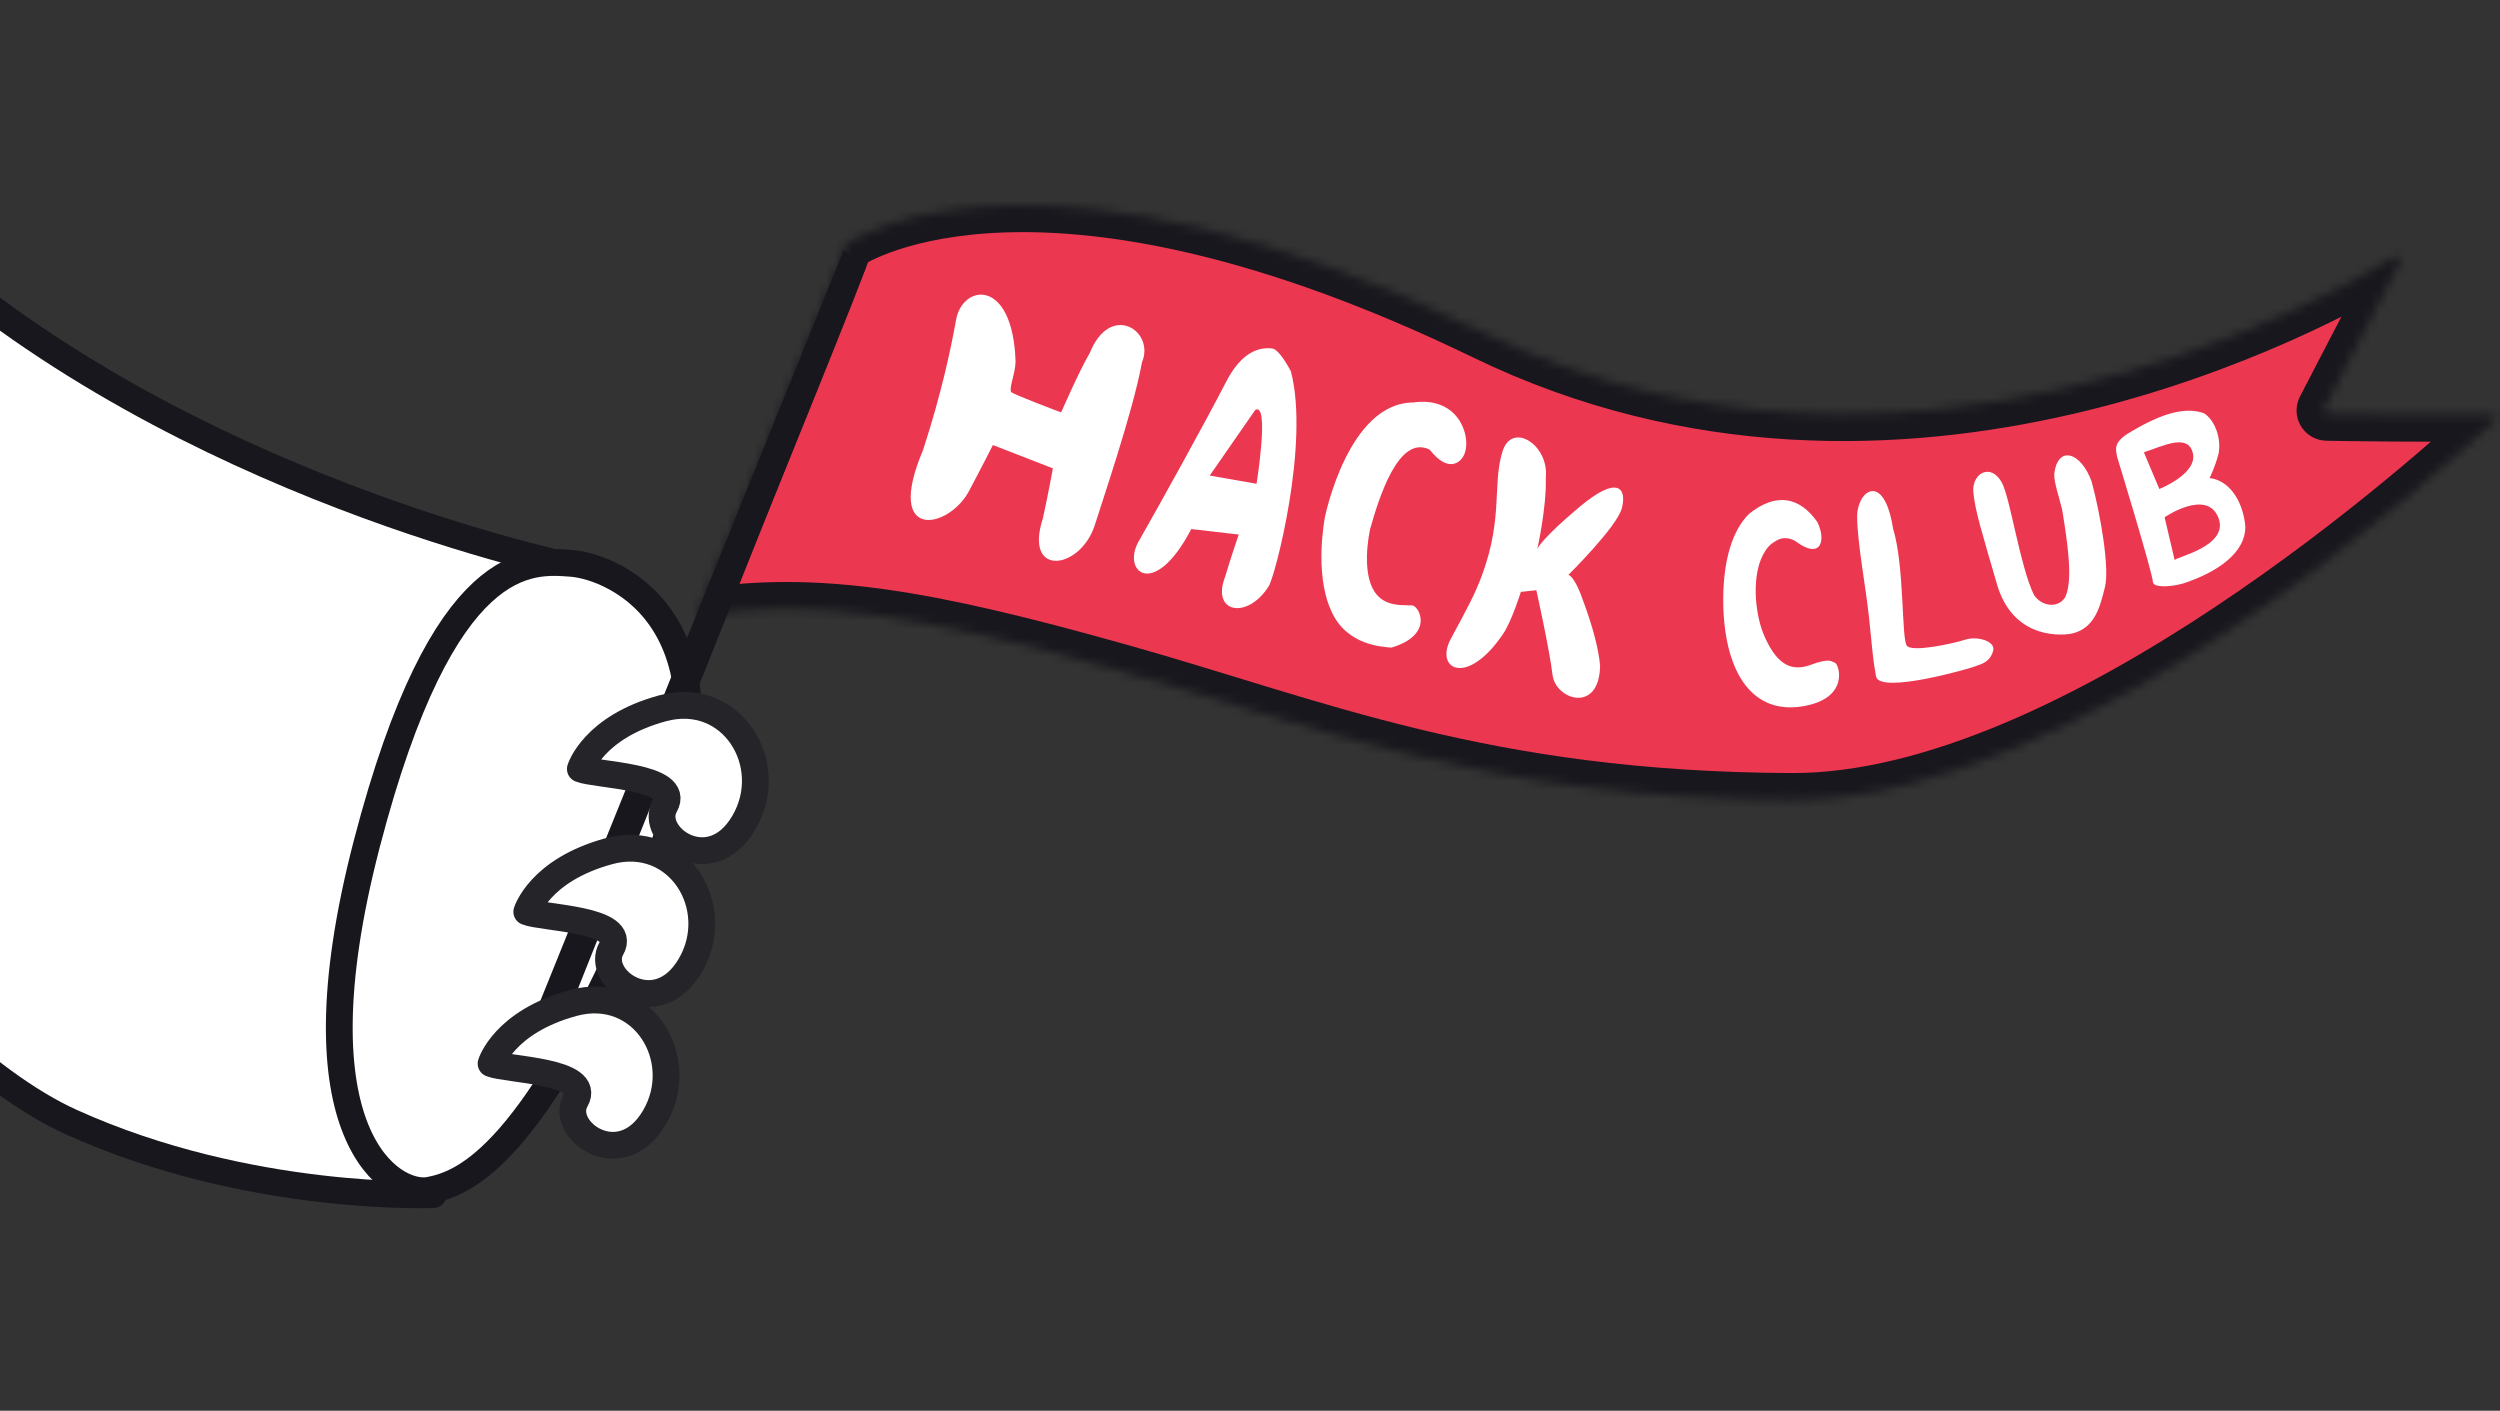 <svg fill="none" height="158" viewBox="0 0 280 158" width="280" xmlns="http://www.w3.org/2000/svg" xmlns:xlink="http://www.w3.org/1999/xlink"><rect x="0" y="0" width="280" height="158" fill="#333333" stroke="none"/><clipPath id="a"><path d="m0 0h280v157.5h-280z"/></clipPath><mask id="b" fill="#fff"><path clip-rule="evenodd" d="m94.794 27.306c1.435-.965 22.374-13.788 71.52 10.038 46.422 22.507 93.441-3.394 101.893-8.576.28-.172.747.275.595.566l-8.543 16.455c-.135.259.047.569.339.574 2.203.04 9.886.162 18.489.085.356-.004.557.404.296.647-5.801 5.427-46.742 42.626-78.758 42.488-34.536-.149-53.204-8.297-75.262-14.493-21.721-6.101-34.048-8.243-47.363-6.091 0 0 13.211-32.164 16.141-39.974.409-1.091.646-1.715.653-1.72z" fill="#fff" fill-rule="evenodd"/></mask><g clip-path="url(#a)"><path clip-rule="evenodd" d="m-36 79.737s1.698 2.127 4.557 5.544c10.188 12.173 23.813 33.368 39.302 40.406 19.837 9.013 40.432 8.349 40.432 8.349s13.883-71.865 14.592-70.734c.708 1.13-24.322-9.866-37.515-13.219-13.193-3.353-28.137-16.052-32.167-20.083" fill="#fff" fill-rule="evenodd"/><path d="m-36 79.885s24.137 36.822 44.007 45.803c19.869 8.981 40.533 8.107 40.533 8.107l17.253-69.952s-41.63-8.052-72.444-33.842" stroke="#17171d" stroke-linecap="square" stroke-linejoin="round" stroke-width="3"/><g clip-rule="evenodd" fill-rule="evenodd"><path d="m63.996 63.094c-4.584-.33-14.354-1.485-22.91 31.395-8.556 32.88 2.97 39.598 7 38.82 4.03-.778 11.809-3.889 24.395-33.728 12.586-29.84-3.901-36.157-8.485-36.486z" fill="#fff" stroke="#17171d" stroke-linecap="round" stroke-linejoin="round" stroke-width="3"/><path d="m94.794 27.306c1.435-.965 22.374-13.788 71.52 10.038 46.422 22.507 93.441-3.394 101.893-8.576.28-.172.747.275.595.566l-8.543 16.455c-.135.259.047.569.339.574 2.203.04 9.886.162 18.489.085.356-.004.557.404.296.647-5.801 5.427-46.742 42.626-78.758 42.488-34.536-.149-53.204-8.297-75.262-14.493-21.721-6.101-34.048-8.243-47.363-6.091 0 0 13.211-32.164 16.141-39.974.409-1.091.646-1.715.653-1.72z" fill="#ec3750" mask="url(#b)" stroke="#17171d" stroke-width="6"/><path d="m107.087 35.793c-.537 2.961-1.565 8.047-3.708 14.616-4.437 10.472 3.061 8.793 5.224 4.444 1.282-2.401 2.601-5.008 2.601-5.008l6.719 2.61s-.555 3.063-1.12 5.596c-2.142 6.569 4.025 5.806 5.751.954.77-2.496 4.35-12.914 5.349-18.428 1.485-3.525-3.532-6.77-5.834-1.074-1.226 2.095-3.221 6.686-3.221 6.686s-5.548-2.077-5.613-2.3c-.215-.567.473-2.023.508-3.388-.297-9.445-5.934-8.69-6.656-4.708z" fill="#fff"/><path d="m137.292 42.83c1.728-3.403 3.697-3.967 5.159-3.805.632.055 1.484 1.342 2.135 2.578 2.113 8.128-1.802 23.044-2.487 24.044-2.359 3.775-6.468 3.041-4.888-1.041.74-2.481 1.531-4.736 1.531-4.736l-5.32-.617c-4.217 8.107-7.962 4.688-5.78 1.188 2.335-4.102 7.313-13.082 9.65-17.611zm-1.804 10.435 5.243.918s1.497-9.232-.146-8.264z" fill="#fff"/><path d="m164.057 50.746c.702-1.954-.722-6.385-5.769-5.668-7.306.021-9.889 12.81-9.889 12.81s-1.242 6.194.656 10.428c1.724 4.082 5.949 4.113 6.769 4.22 4.801-1.421 3.173-4.623 2.353-4.729-1.043-.058-2.46.107-3.599-.831-1.933-1.571-1.57-5.537-1.139-7.668 1.006-3.584 3.22-10.7 6.693-8.942 2.077 2.678 3.548 1.458 3.925.381z" fill="#fff"/><path d="m168.318 50.446c-1.302 3.917.29 8.056-2.953 15.51-.775 1.821-2.667 5.158-2.892 5.631-1.793 3.363 1.811 5.365 5.816-.508.971-1.343 2.048-4.787 2.048-4.787l1.732-.187s1.484 6.664 1.82 9.517c.36 2.754 5.229 4.34 5.322-1.061-.166-1.852-.8-4.358-1.999-7.543 0 0-.783-2.333-1.549-2.638 0 0 5.463-5.386 5.99-7.484.553-2.197-.431-3.73-4.701-.16-4.268 3.57-4.767 4.716-4.767 4.716s1.031-4.519.946-7.947c.384-3.623-3.688-6.28-4.813-3.062z" fill="#fff"/><path d="m195.897 57.549c-1.833 1.802-2.996 5.193-2.89 10.332.221 7.672 3.38 12.093 8.81 11.239 5.431-.855 4.17-4.776 3.671-4.907-.4-.106-.499-.566-2.727.261-2.23.827-3.901-.157-5.29-3.568-.916-2.308-1.399-6.785.286-9.278.503-.738.978-.939 1.229-1.091 1.003-.606 2.026-.01 2.201.144 2.793 2.041 3.351-.204 2.359-2.206-1.965-2.802-4.589-3.383-7.649-.926z" fill="#fff"/><path d="m208 57.857c-.014-2.912 3.002-5.144 4.03 1.372 1.288 4.213.92 12.346 1.543 13.102.624.756 5.291-.275 6.555-.695 1.263-.418 3.586.149 3.056 1.411-.432 1.289-1.636 1.406-1.887 1.556-.25.151-10.801 3.228-11.184 1.147-.382-2.082-.403-3.038-.782-6.581-.379-3.545-1.317-8.399-1.331-11.311z" fill="#fff"/><path d="m221.016 55.156c-.22-2.106 1.932-3.383 3.187-1.117.952 1.756 2.036 9.371 3.59 12.576.853 1.299 2.62 1.541 3.459.356.992-1.793.301-6.285-.292-9.89-.423-1.727-.914-3.048-.884-4.011.391-3.242 2.989-2.462 4.189.868.997 3.709 2.025 9.699 1.487 11.825-.513 2.024-1.053 4.581-3.682 5.195-.683.147-6.368.942-8.34-5.284-1.896-6.53-2.494-8.411-2.714-10.517z" fill="#fff"/><path d="m238.676 48.35c3.504-2.097 6.128-2.81 8.173-2.062 1.195.741 1.962 2.769 1.631 4.51-.38 1.514-1.01 2.748-1.01 2.748 2.073.218 3.582 2.294 3.964 5.003.383 2.709-2.179 5.246-6.929 6.803-1.6.443-3.297.43-3.371-.126-.046-1.088-4.017-14.057-4.017-14.057-.122-.785-.543-1.647 1.559-2.82zm1.439 2.311 1.733 4.107s4.251-1.687 3.761-3.965c-.492-2.278-3.168-.933-5.494-.141zm2.32 7.27s1.18 5.039 1.131 4.811c-.024-.329 6.195-1.54 4.883-4.785-1.312-3.244-6.014-.026-6.014-.026z" fill="#fff"/></g><path d="m94.5 28-36.5 90.327h3.699l35.254-88.327z" fill="#17171d"/><path d="m65 86.123c1.697.707 11.384.778 9.475 4.101-1.909 3.323 5.02 8.414 8.839 1.909s-1.343-14.92-9.122-12.799c-7.778 2.121-9.192 6.788-9.192 6.788z" style="fill-rule:evenodd;clip-rule:evenodd;fill:#fff;stroke:#252429;stroke-width:3;stroke-linecap:round;stroke-linejoin:round"/><path d="m59 102.122c1.697.707 11.384.778 9.475 4.102-1.909 3.323 5.02 8.414 8.839 1.909 3.818-6.506-1.344-14.92-9.122-12.799-7.778 2.121-9.192 6.788-9.192 6.788z" style="fill-rule:evenodd;clip-rule:evenodd;fill:#fff;stroke:#252429;stroke-width:3;stroke-linecap:round;stroke-linejoin:round"/><path d="m55 119.122c1.697.707 11.384.778 9.475 4.102-1.909 3.323 5.02 8.414 8.839 1.909 3.818-6.506-1.344-14.92-9.122-12.799-7.778 2.121-9.192 6.788-9.192 6.788z" style="fill-rule:evenodd;clip-rule:evenodd;fill:#fff;stroke:#252429;stroke-width:3;stroke-linecap:round;stroke-linejoin:round"/></g></svg>